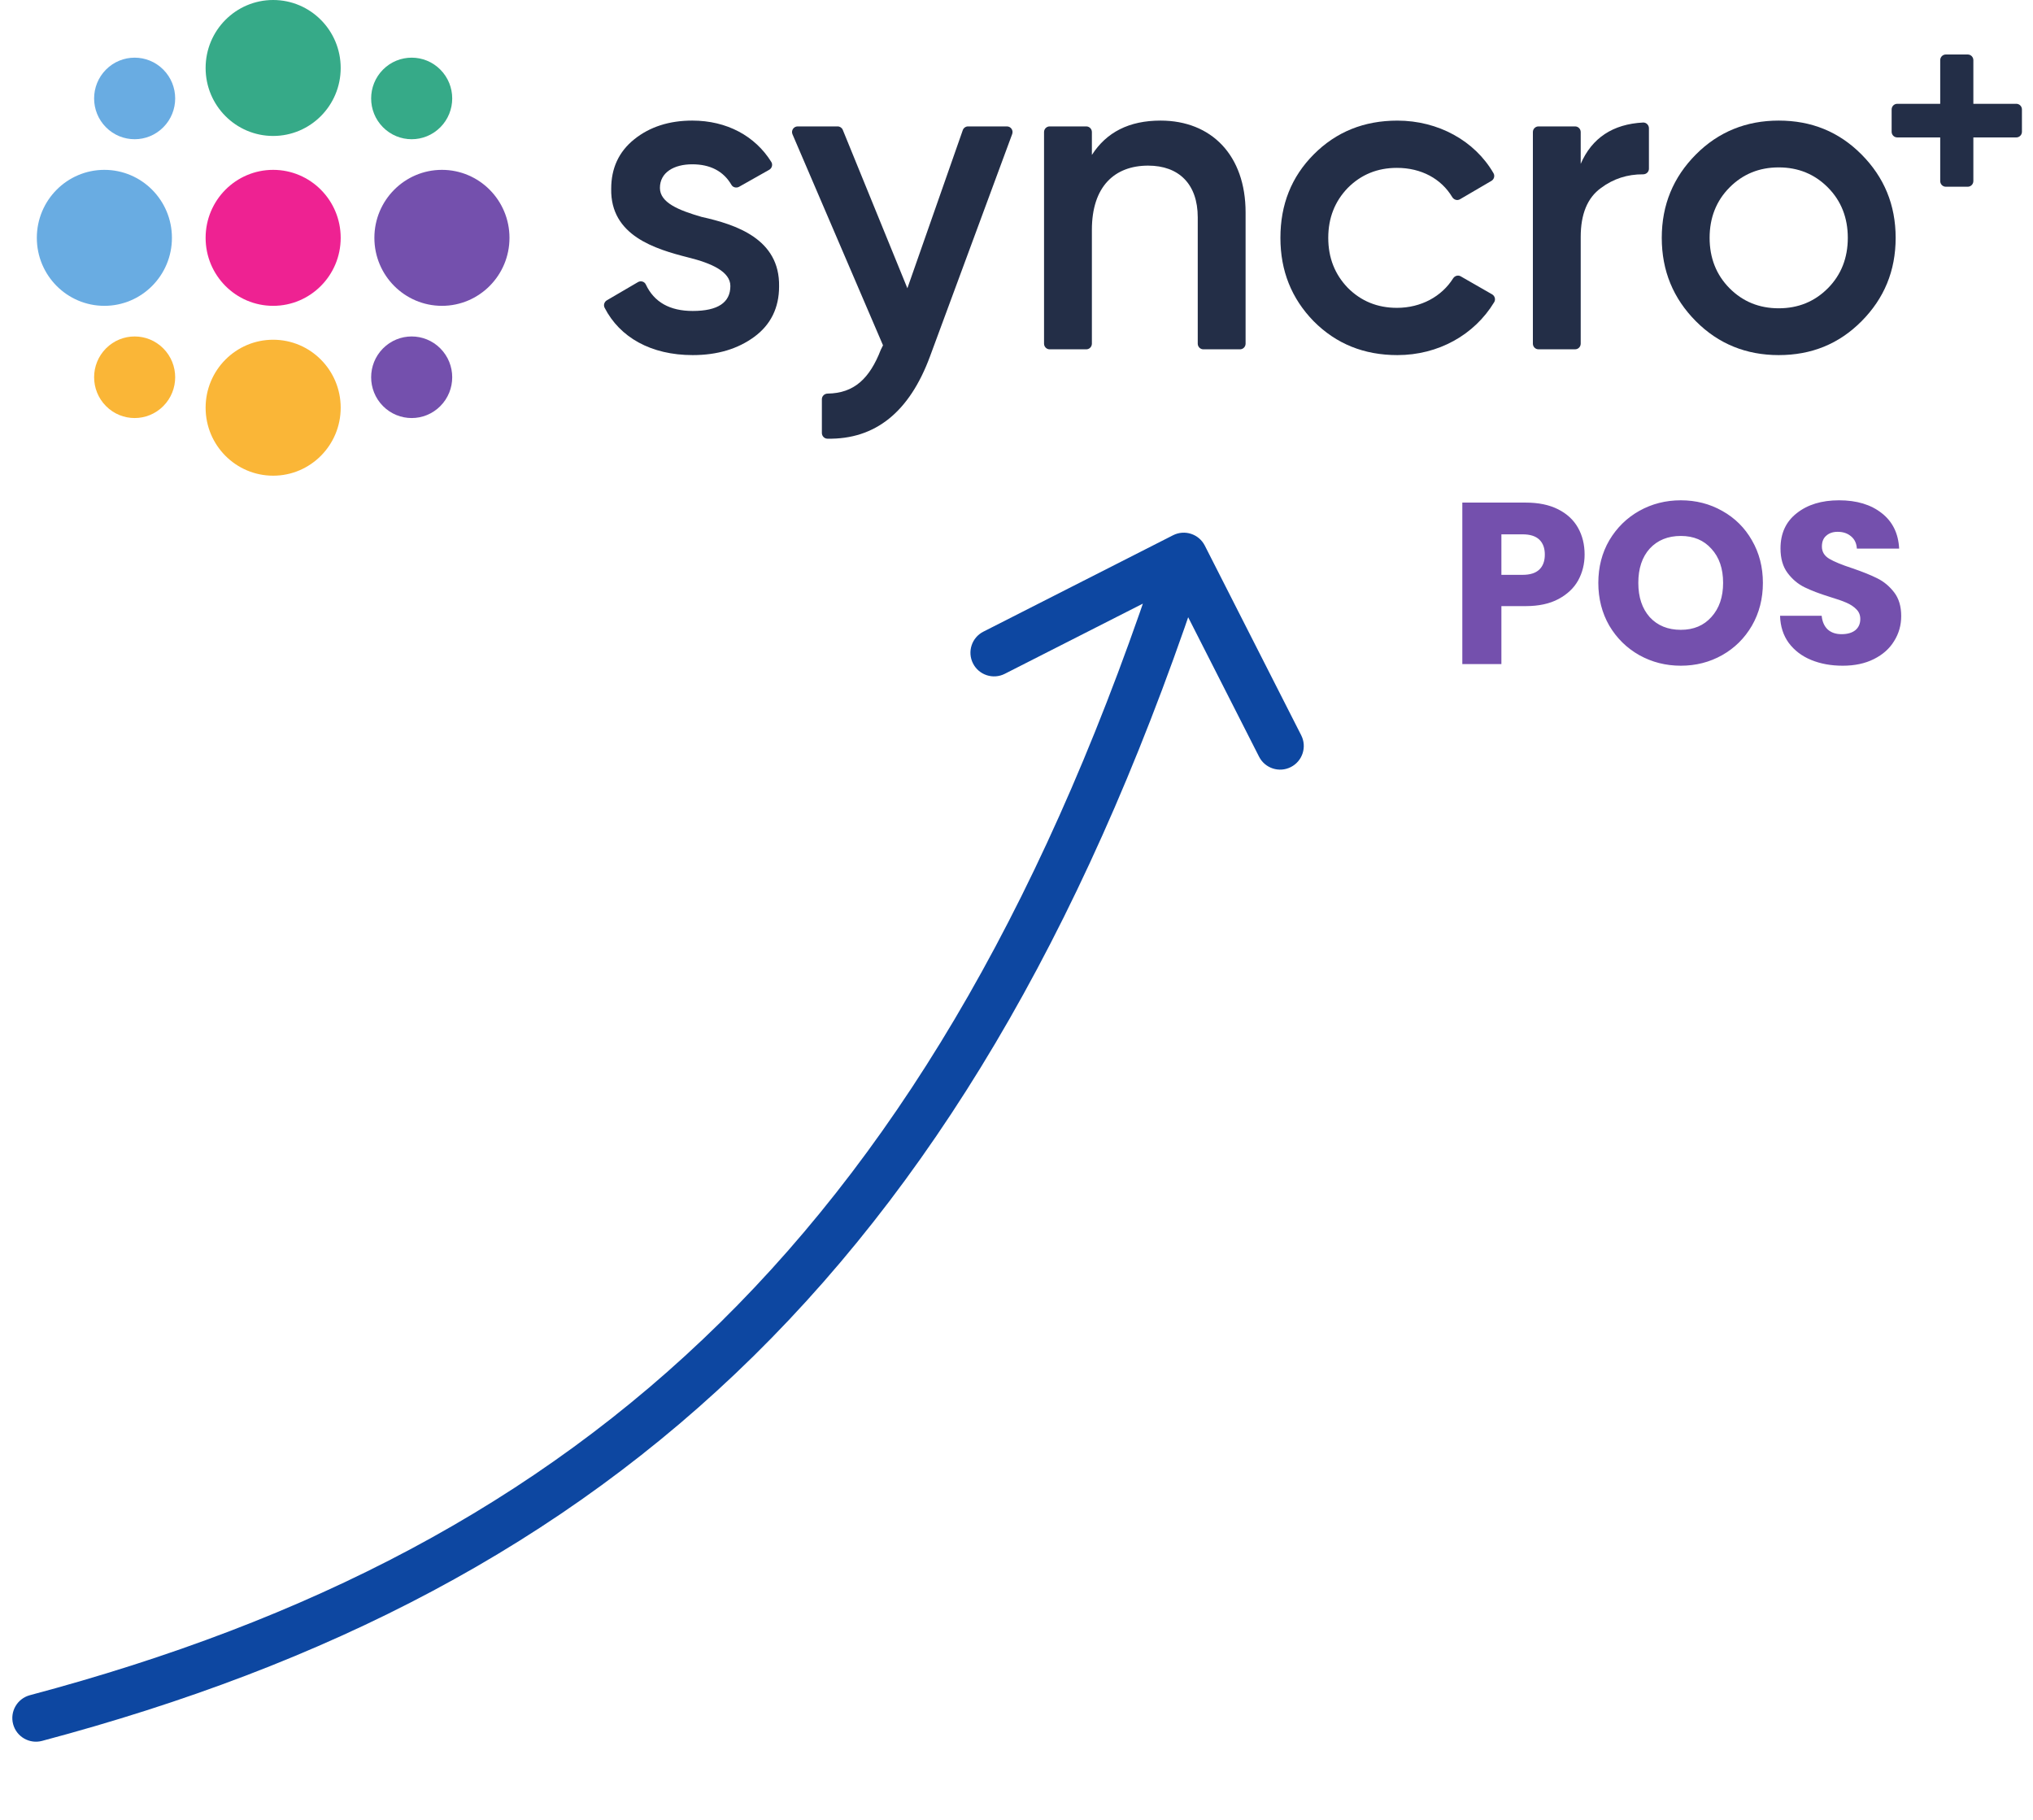 <svg width="86" height="77" viewBox="0 0 86 77" fill="none" xmlns="http://www.w3.org/2000/svg">
<path d="M1.779 73.641C1.245 73.783 0.697 73.466 0.555 72.932C0.413 72.398 0.731 71.85 1.264 71.708L1.779 73.641ZM49.621 22.642C50.114 22.391 50.715 22.587 50.966 23.08L55.044 31.103C55.294 31.595 55.098 32.197 54.605 32.447C54.113 32.698 53.511 32.501 53.261 32.009L49.636 24.878L42.504 28.503C42.012 28.753 41.41 28.556 41.16 28.064C40.91 27.572 41.106 26.97 41.598 26.72L49.621 22.642ZM1.264 71.708C13.055 68.572 22.651 63.642 30.473 55.938C38.299 48.23 44.409 37.685 49.124 23.223L51.025 23.843C46.242 38.514 39.993 49.369 31.876 57.364C23.754 65.363 13.823 70.437 1.779 73.641L1.264 71.708Z" fill="#0D47A1"/>
<g clip-path="url(#clip0_14433_6551)">
<path d="M14.412 2.876C14.412 4.464 13.133 5.751 11.555 5.751C9.977 5.751 8.698 4.464 8.698 2.876C8.698 1.287 9.977 0 11.555 0C13.133 0 14.412 1.287 14.412 2.876Z" fill="#36AA88"/>
<path d="M14.412 10.061C14.412 11.649 13.133 12.937 11.555 12.937C9.977 12.937 8.698 11.649 8.698 10.061C8.698 8.473 9.977 7.185 11.555 7.185C13.133 7.185 14.412 8.473 14.412 10.061Z" fill="#EE2292"/>
<path d="M14.412 17.247C14.412 18.835 13.133 20.122 11.555 20.122C9.977 20.122 8.698 18.835 8.698 17.247C8.698 15.658 9.977 14.371 11.555 14.371C13.133 14.371 14.412 15.658 14.412 17.247Z" fill="#FAB637"/>
<path d="M4.415 7.185C5.994 7.185 7.273 8.473 7.273 10.061C7.273 11.649 5.994 12.937 4.415 12.937C2.837 12.937 1.558 11.649 1.558 10.061C1.558 8.473 2.837 7.185 4.415 7.185Z" fill="#69ACE2"/>
<path d="M18.695 7.185C20.273 7.185 21.552 8.473 21.552 10.061C21.552 11.649 20.273 12.937 18.695 12.937C17.117 12.937 15.837 11.649 15.837 10.061C15.837 8.473 17.117 7.185 18.695 7.185Z" fill="#7450AD"/>
<path d="M6.908 2.944C7.578 3.618 7.578 4.711 6.908 5.384C6.239 6.058 5.153 6.058 4.483 5.384C3.814 4.711 3.814 3.618 4.483 2.944C5.153 2.271 6.239 2.271 6.908 2.944Z" fill="#69ACE2"/>
<path d="M18.627 14.738C19.297 15.412 19.297 16.504 18.627 17.178C17.957 17.852 16.872 17.852 16.202 17.178C15.533 16.504 15.533 15.412 16.202 14.738C16.872 14.064 17.957 14.064 18.627 14.738Z" fill="#7450AD"/>
<path d="M4.483 14.738C5.153 14.064 6.239 14.064 6.908 14.738C7.578 15.412 7.578 16.504 6.908 17.178C6.239 17.852 5.153 17.852 4.484 17.178C3.814 16.504 3.814 15.412 4.483 14.738Z" fill="#FAB637"/>
<path d="M16.202 2.944C16.872 2.271 17.957 2.271 18.627 2.944C19.297 3.618 19.297 4.711 18.627 5.384C17.957 6.058 16.872 6.058 16.202 5.384C15.533 4.711 15.533 3.618 16.202 2.944Z" fill="#36AA88"/>
<path d="M29.678 9.175C28.703 8.892 27.916 8.572 27.916 7.949C27.916 7.289 28.516 6.95 29.284 6.95C30.043 6.95 30.605 7.24 30.942 7.82C31.006 7.932 31.155 7.963 31.267 7.9L32.538 7.183C32.655 7.117 32.699 6.965 32.628 6.851C31.945 5.753 30.748 5.101 29.284 5.101C28.31 5.101 27.485 5.365 26.829 5.893C26.173 6.421 25.855 7.119 25.855 7.987C25.817 9.967 27.71 10.533 29.116 10.891C30.109 11.136 30.896 11.495 30.896 12.098C30.896 12.796 30.371 13.154 29.303 13.154C28.331 13.154 27.669 12.78 27.318 12.03C27.26 11.907 27.105 11.865 26.988 11.933L25.672 12.703C25.564 12.766 25.518 12.905 25.576 13.017C26.218 14.272 27.54 15.021 29.303 15.021C30.352 15.021 31.214 14.757 31.908 14.248C32.601 13.739 32.957 13.023 32.957 12.117C32.994 10.099 31.121 9.496 29.678 9.175Z" fill="#232E47"/>
<path d="M42.595 5.347H40.951C40.85 5.347 40.76 5.411 40.727 5.507L38.384 12.193L35.652 5.495C35.616 5.405 35.529 5.347 35.432 5.347H33.743C33.572 5.347 33.456 5.523 33.524 5.681L37.353 14.607L37.26 14.795C36.787 16.011 36.134 16.634 35.011 16.649C34.877 16.651 34.767 16.754 34.767 16.888V18.315C34.767 18.445 34.871 18.555 34.999 18.557C37.032 18.594 38.473 17.423 39.34 15.078L42.818 5.67C42.876 5.513 42.761 5.347 42.595 5.347Z" fill="#232E47"/>
<path d="M49.094 5.101C47.763 5.101 46.807 5.592 46.189 6.554V5.586C46.189 5.454 46.083 5.347 45.951 5.347H44.403C44.272 5.347 44.165 5.454 44.165 5.586V14.537C44.165 14.669 44.272 14.777 44.403 14.777H45.951C46.083 14.777 46.189 14.669 46.189 14.537V9.722C46.189 7.893 47.145 7.006 48.569 7.006C49.862 7.006 50.667 7.78 50.667 9.194V14.537C50.667 14.669 50.774 14.777 50.906 14.777H52.453C52.585 14.777 52.691 14.669 52.691 14.537V8.986C52.691 6.572 51.248 5.101 49.094 5.101Z" fill="#232E47"/>
<path d="M63.118 12.45L61.791 11.689C61.678 11.623 61.538 11.666 61.468 11.778C60.984 12.544 60.11 13.022 59.093 13.022C58.269 13.022 57.575 12.739 57.013 12.174C56.469 11.608 56.188 10.91 56.188 10.062C56.188 9.213 56.469 8.515 57.013 7.95C57.575 7.384 58.269 7.101 59.093 7.101C60.124 7.101 60.966 7.561 61.431 8.335C61.501 8.451 61.644 8.497 61.76 8.429L63.089 7.652C63.201 7.587 63.244 7.441 63.179 7.328C62.389 5.958 60.844 5.102 59.112 5.102C57.706 5.102 56.526 5.573 55.57 6.535C54.634 7.478 54.164 8.647 54.164 10.062C54.164 11.457 54.634 12.627 55.57 13.588C56.526 14.55 57.706 15.021 59.112 15.021C60.843 15.021 62.371 14.166 63.208 12.781C63.277 12.667 63.233 12.516 63.118 12.45Z" fill="#232E47"/>
<path d="M69.505 5.183C68.233 5.249 67.343 5.831 66.867 6.931V5.586C66.867 5.454 66.761 5.347 66.629 5.347H65.082C64.95 5.347 64.844 5.454 64.844 5.586V14.537C64.844 14.669 64.95 14.776 65.082 14.776H66.629C66.761 14.776 66.867 14.669 66.867 14.537V10.024C66.867 9.062 67.149 8.364 67.729 7.949C68.248 7.562 68.84 7.37 69.507 7.374C69.642 7.374 69.753 7.272 69.753 7.137V5.425C69.753 5.29 69.64 5.176 69.505 5.183Z" fill="#232E47"/>
<path d="M75.243 5.101C73.875 5.101 72.695 5.573 71.739 6.535C70.783 7.497 70.296 8.666 70.296 10.061C70.296 11.457 70.783 12.626 71.739 13.588C72.695 14.55 73.875 15.021 75.243 15.021C76.629 15.021 77.792 14.55 78.747 13.588C79.703 12.626 80.19 11.457 80.19 10.061C80.19 8.666 79.703 7.497 78.747 6.535C77.792 5.573 76.629 5.101 75.243 5.101ZM77.323 12.193C76.761 12.758 76.068 13.041 75.243 13.041C74.419 13.041 73.725 12.758 73.163 12.193C72.601 11.626 72.32 10.91 72.32 10.061C72.32 9.212 72.601 8.496 73.163 7.93C73.725 7.364 74.419 7.081 75.243 7.081C76.068 7.081 76.761 7.364 77.323 7.93C77.886 8.496 78.166 9.212 78.166 10.061C78.166 10.91 77.886 11.626 77.323 12.193Z" fill="#232E47"/>
<path d="M85.294 4.391H83.477V2.545C83.477 2.413 83.371 2.305 83.239 2.305H82.313C82.181 2.305 82.075 2.413 82.075 2.545V4.391H80.258C80.126 4.391 80.02 4.498 80.02 4.63V5.574C80.02 5.706 80.126 5.813 80.258 5.813H82.075V7.659C82.075 7.791 82.181 7.899 82.313 7.899H83.239C83.371 7.899 83.477 7.791 83.477 7.659V5.813H85.294C85.426 5.813 85.532 5.706 85.532 5.574V4.63C85.532 4.498 85.426 4.391 85.294 4.391Z" fill="#232E47"/>
<path d="M67.032 23.459C67.032 23.855 66.941 24.218 66.761 24.549C66.581 24.874 66.303 25.136 65.929 25.338C65.555 25.539 65.091 25.639 64.537 25.639H63.512V28.091H61.859V21.26H64.537C65.079 21.26 65.536 21.354 65.91 21.543C66.284 21.731 66.564 21.99 66.751 22.321C66.938 22.652 67.032 23.031 67.032 23.459ZM64.411 24.316C64.727 24.316 64.962 24.241 65.117 24.092C65.272 23.943 65.349 23.732 65.349 23.459C65.349 23.187 65.272 22.976 65.117 22.827C64.962 22.678 64.727 22.603 64.411 22.603H63.512V24.316H64.411ZM71.103 28.16C70.464 28.16 69.878 28.01 69.343 27.712C68.814 27.413 68.392 26.998 68.076 26.466C67.767 25.928 67.612 25.325 67.612 24.656C67.612 23.988 67.767 23.388 68.076 22.856C68.392 22.324 68.814 21.909 69.343 21.611C69.878 21.312 70.464 21.163 71.103 21.163C71.741 21.163 72.324 21.312 72.853 21.611C73.388 21.909 73.807 22.324 74.11 22.856C74.419 23.388 74.574 23.988 74.574 24.656C74.574 25.325 74.419 25.928 74.11 26.466C73.8 26.998 73.381 27.413 72.853 27.712C72.324 28.01 71.741 28.16 71.103 28.16ZM71.103 26.642C71.644 26.642 72.076 26.46 72.398 26.097C72.727 25.733 72.891 25.253 72.891 24.656C72.891 24.053 72.727 23.573 72.398 23.216C72.076 22.853 71.644 22.671 71.103 22.671C70.555 22.671 70.116 22.85 69.787 23.206C69.465 23.563 69.304 24.047 69.304 24.656C69.304 25.26 69.465 25.743 69.787 26.106C70.116 26.463 70.555 26.642 71.103 26.642ZM77.95 28.16C77.453 28.16 77.009 28.078 76.615 27.916C76.222 27.754 75.906 27.514 75.668 27.196C75.436 26.878 75.313 26.495 75.3 26.048H77.06C77.086 26.301 77.173 26.495 77.321 26.632C77.469 26.762 77.663 26.826 77.901 26.826C78.146 26.826 78.34 26.771 78.481 26.661C78.623 26.544 78.694 26.385 78.694 26.184C78.694 26.015 78.636 25.876 78.52 25.766C78.411 25.655 78.272 25.565 78.104 25.493C77.943 25.422 77.711 25.341 77.408 25.25C76.97 25.114 76.612 24.977 76.335 24.841C76.058 24.705 75.819 24.504 75.619 24.238C75.419 23.972 75.319 23.625 75.319 23.197C75.319 22.561 75.549 22.065 76.006 21.708C76.464 21.345 77.06 21.163 77.795 21.163C78.543 21.163 79.145 21.345 79.603 21.708C80.06 22.065 80.305 22.564 80.338 23.206H78.549C78.536 22.986 78.456 22.814 78.308 22.691C78.159 22.561 77.969 22.496 77.737 22.496C77.537 22.496 77.376 22.551 77.253 22.662C77.131 22.765 77.07 22.918 77.07 23.119C77.07 23.339 77.173 23.511 77.379 23.635C77.585 23.758 77.908 23.891 78.346 24.034C78.784 24.183 79.139 24.326 79.41 24.462C79.687 24.598 79.925 24.796 80.125 25.055C80.325 25.315 80.425 25.649 80.425 26.058C80.425 26.447 80.325 26.8 80.125 27.118C79.932 27.436 79.648 27.689 79.274 27.877C78.9 28.066 78.459 28.16 77.95 28.16Z" fill="#7450AD"/>
</g>
<defs>
<clipPath id="clip0_14433_6551">
<rect width="84" height="32" fill="white" transform="translate(1.558)"/>
</clipPath>
</defs>
</svg>
